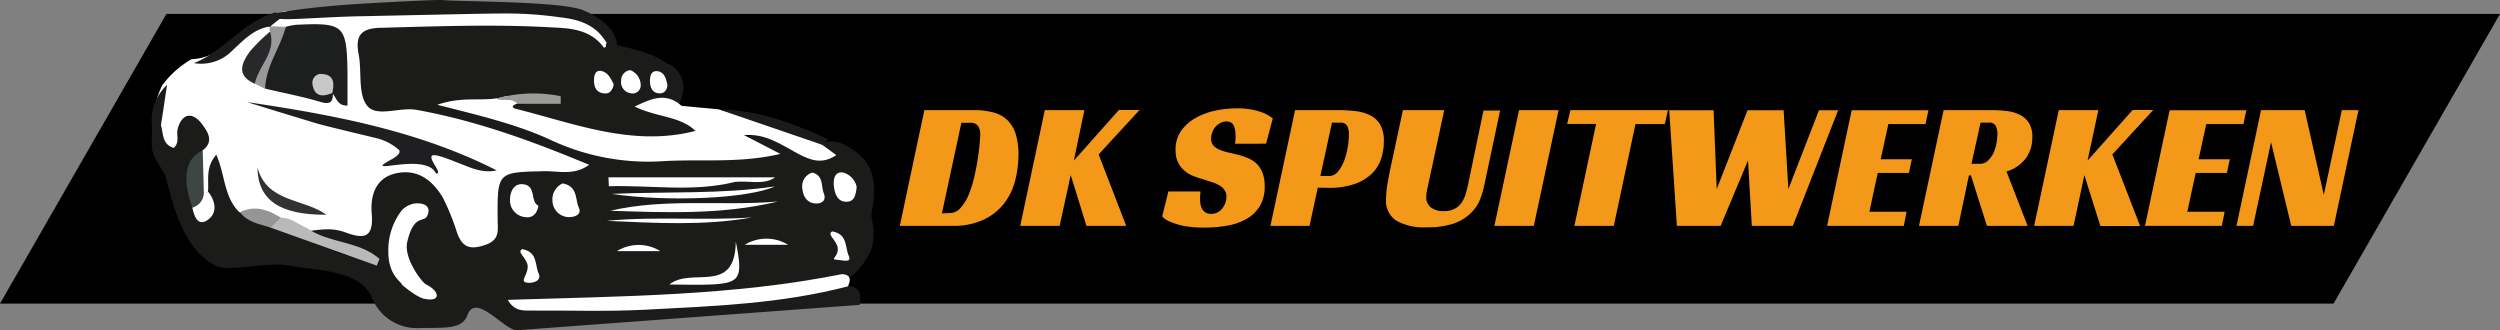 <svg xmlns="http://www.w3.org/2000/svg" xmlns:xlink="http://www.w3.org/1999/xlink" viewBox="0 0 450.63 59.53"><rect x="0" y="0" width="450.63" height="59.53" fill="#808080" stroke="none"/><defs><style>.cls-1{fill:none;}.cls-2{clip-path:url(#clip-path);}.cls-3{fill:#1b1b1a;}.cls-4{fill:#fff;}.cls-5{fill:#bab8b9;}.cls-6{fill:#3d4642;}.cls-7{fill:#9c9c9a;}.cls-8{fill:#959595;}.cls-9{fill:#1d1f1e;}.cls-10{fill:#1f1f21;}.cls-11{fill:#313233;}.cls-12{fill:#26282a;}.cls-13{fill:#99999c;}.cls-14{fill:#c7c8c7;}.cls-15{fill:#f49819;}</style><clipPath id="clip-path" transform="translate(0 -22.29)"><rect class="cls-1" x="16" width="151.36" height="105.11"></rect></clipPath></defs><g id="Laag_2" data-name="Laag 2"><g id="dk-logo-ovaal-v4-solid"><g id="dk-logo-breed-oranje"><polygon points="420.63 54.72 0 54.72 30 2.51 450.63 2.51 420.63 54.72"></polygon><g class="cls-2"><g class="cls-2"><path class="cls-3" d="M93.15,81.82c-2.24,0-7.37-6.81-8.87-2.79-1,2.74-4.11,2.28-8.91,2.4A8.7,8.7,0,0,1,67,75.85c-2.21-5-10.23-4.76-14.81-5.69-3.72-.75-10.77,1.16-13.1.11-7.44-3.36-8.64-15.82-9.63-16.93-.78-1.4-1.8-2.66-2.08-4.27-.05-1.44-.19-5.68,1.51-6.33.84-.41,1.34,5.25,2.3,3.1,1.12-2.52,2.88-3.28,5.06-1.62,2.41,1.86,3,4.19.69,6.67-3.19,2.62-1.7,6-1.39,9.08.31.46.46,1.21,1.17,1.06.5-.11.46-.7.39-1.15-.12-.88-.42-1.74-.55-2.64a9.67,9.67,0,0,1-.1-1.86c.12-1.69.14-4.71,2.16-5s2.4,2.86,2.92,4.37a21.73,21.73,0,0,0,2.32,5.46c1.29,2,3.54,2.21,5.52,2.94,4.94,1.94,9.74,4.26,14.24,5.52-1.86-.75-4.44-1.53-6.91-2.57-1.12-.47-2.57-.93-.88-2.46,2.67-.49,10-5.27,11.73-7.6,3-4.19,9-3.73,12.64,1,1.5,2,2.28,4.37,3.39,6.58.56,1.09,1.14,2.34,2.71,2.07s1.75-1.55,1.92-2.79c.05-.45,0-.93.09-1.38.63-7.53,1.86-8.68,9.45-8.73a45.33,45.33,0,0,1,5.59.17C91.53,49.07,80.9,44,69,44.17c-2.94,0-4.65-1.46-4.76-4.49A20.08,20.08,0,0,0,64,37.37c-1.18-9.7-.43-10.74,9.54-10.54s20.08-1,30.05.84c2.4.44,4.43,1.3,5.58,3.58.66.56-1.91,2.54,1.25,2.22,3.44-.33,7-.65,10.48.51,2.56,1.86,2.79,4.21,1.58,6.9-.88,1.14-2.25,1.29-4.09,1.55,2.58.93,4.65,1.35,6.51,2.56.76.52,1.73,1,1.65,2-.11,1.39-1.45,1.56-2.46,1.6-5.38.26-10.82.83-16.11-.39-4.79-1-9.39-2.89-14.17-4.12-1.12-.28-4.45-.6-1.06-2.89,2.26-.13,4.51-.28,6.72-.2-3.39.41-6.85-.52-10.18.93a16.63,16.63,0,0,1-6.21.08c5.95,1.65,12.73,3.26,19.07,6.12A31.55,31.55,0,0,0,117.08,51c6.43-.3,12.91.42,19.49-.54-.78-1-2-1.05-2.47-2.11,1.09-3,3.17-1.47,4.85-.93,2.31.77,4.35,2.24,6.67,3,1.12.4,2.57,1,2.24-1.29a1.74,1.74,0,0,1,1.34-1.31,5.44,5.44,0,0,1,3.39.74c4.86,2.56,5.63,6.73,4.57,11.63a5.23,5.23,0,0,0-.06,1.37,10.21,10.21,0,0,1,0,5.59A13.29,13.29,0,0,1,151,73.76c-10.07,2.67-20.48,3.2-30.71,3.8-8.15.47-16.37.93-23.32.67,17.68-.23,36.56-.71,55.2-4.36,2.56-.23,3.23,1.12,2.79,3.37" transform="translate(0 -22.29)"></path><path class="cls-4" d="M109,31.1c-2.39-3.55-6.19-3.72-9.84-3.89-10.24-.57-20.39-.17-30.59.09-3.49.09-4.57,1.4-3.92,4.77.6,3.14-.17,7.19,1.55,9.3s5.86.18,8.87.72C85.71,44,95.82,47.67,106.2,52c-2.79,2-5.58,1.08-8.13,1.15-8.37.19-8.43.12-8.37,8.58,0,2,.52,3.79-2.29,4.73s-4.09.31-5-2.16a43.28,43.28,0,0,0-2.59-6.4c-1.86-3.09-4.5-5.2-8.38-4.38S66.75,57.75,67,60.73c.43,4.84-1.76,4.56-5,3.36-2.21-.74-4-.45-6.33-.16-1.86.81-3.76-1.18-5.35-1.61a41.07,41.07,0,0,0-7.17-1.78c-2.8-2.71-2.55-6.72-4.16-10.35-2,2.22-1.31,4.56-1.5,6.7a1,1,0,0,1-1.38-.34l0,0a7,7,0,0,1,.37-7.11c2.09-1.58,1.08-3.22,0-4.7-1.78-2.4-3.72-2-4.45.78-.29,1.1.43,2.42-.71,3.43-2.09-.62-1.86-2.49-2.28-4-1.75-2.46-.93-4.86.18-7.26a17.52,17.52,0,0,1,5.3-4.73c3.2-.13,5.69-1.86,8.11-3.72,1.64-1.29,3.16-3,5.58-2.45a2.5,2.5,0,0,1,.8,1c-.34,1.8-1.92,2.73-2.76,4.2s-1.74,3,.15,4.41a12.64,12.64,0,0,0,2.16,1.12c3.57.76,7,2.15,10.79,1.6a4.37,4.37,0,0,1,1.13-.23c2.92-7.29.93-10.5-6.51-10.54H51.24a4,4,0,0,1-2.51-1.22c-.11-1.71,1.24-2.16,2.4-2.79,9.76-.5,19.39-.93,29.77-1.86,6.94.73,13.42-.07,20,1.7,3.48.93,7.44,1,8.7,5.49A2,2,0,0,1,109,31.1" transform="translate(0 -22.29)"></path><path class="cls-4" d="M122.43,41a1.06,1.06,0,0,0,.5.36c1.13,1.59,2.95,1.33,4.53,1.86,2.38.78,5.29.69,6.69,3.44l6.51,3.37c-7.25,1.71-14.07.93-20.82,1.29a41.43,41.43,0,0,1-20.2-3.63c-6.23-2.93-13-4.53-20.82-6.51,4.17-1.47,7.44-.7,10.62-1.15,1.38-.09,3-1.38,3.82.93l-.43.17c-.72.34-.33.65.09.76,10.66,2.66,21.1,6.92,32.43,4-2.66-2.67-6.91-2.42-10.95-4.39,3-1.44,5.38-2.45,8-.51" transform="translate(0 -22.29)"></path><path class="cls-4" d="M152.84,73.9c-12,3.15-24.32,3.58-36.6,4.22-6.77.35-13.57.11-20.37.15-1.52,0-3.11.2-4.35-1.93,20.4-.66,40.53-.68,60.32-4.65,1.59.17,1.52,1.08,1,2.21" transform="translate(0 -22.29)"></path><path class="cls-4" d="M134.15,46.66c-2.68-.93-5.32-2-8.05-2.69-1.64-.39-2.84-.81-3.17-2.59l6.62.62c4.75,1.47,9.74,2,14.39,3.92,1.53.62,3.26.89,4.24,2.46l2.56,1.86c-2.55,1.75-4.66.93-6.93-.26-3-1.62-5.92-3.7-9.66-3.32" transform="translate(0 -22.29)"></path><path class="cls-4" d="M72.45,73.54c-.15-.45-2.45-1.69-2.45-5.8a11.74,11.74,0,0,1,2.45-7.57A4.18,4.18,0,0,1,74.56,59c1.19-.22,3.38.09,2.47,2.15-.6,1.39-2.41-.43-3.63,4.77-.66,2.87,2.59,7.26,3.45,7.67,2.34,1.12,2.8,3.24-.43,2.54-1.4-.3-4-2.54-4-2.54" transform="translate(0 -22.29)"></path><path class="cls-4" d="M110,60.28c10-2.33,20.17-.79,30.23-1.67-10,2.42-20.11,2-30.23,1.67" transform="translate(0 -22.29)"></path><path class="cls-5" d="M50.64,61.52c1.8,0,3.1,1.19,4.65,1.86,3.92,2.79,9.44,2.31,13.12,5.58l-.5,1.21L48.77,63.32c-.34-1.61.89-1.58,1.87-1.8" transform="translate(0 -22.29)"></path><path class="cls-4" d="M132.39,55.1c-7.53,1.86-15.1.53-22.64.76l-.08-1.61h19.08c1.08.82,2.6-.23,3.64.85" transform="translate(0 -22.29)"></path><path class="cls-4" d="M110.24,57.24c9.86-.45,19.68.09,29.43-1.35-4.81,2.21-19.3,2.85-29.43,1.35" transform="translate(0 -22.29)"></path><path class="cls-3" d="M104.6,34.18c1.06-2.3.73-1.32,1.59-3.08.06-.44,2.9.06,3-.38a2.15,2.15,0,0,1,1.31-.48c3.36.82,6.81,1.43,9.73,3.48" transform="translate(0 -22.29)"></path><path class="cls-3" d="M148.18,48.38,129.57,42a38.81,38.81,0,0,1,12,2.25,82.58,82.58,0,0,1,7.74,3.16Z" transform="translate(0 -22.29)"></path><path class="cls-4" d="M109.37,62.1c8.74-.86,17.48,0,26.2-.62-8.68,1.55-17.48,1-26.2.62" transform="translate(0 -22.29)"></path><path class="cls-6" d="M36.54,49.43l.2,7.45c1.08,2.25.47,3.25-2.08,2.79-1.91-5.28-1.23-8.94,1.88-10.24" transform="translate(0 -22.29)"></path><path class="cls-4" d="M120.63,73.59c4-3.28,11.86,2,12-7.73,1.35,6.6.78,7.45-4.46,7.71-2.41.11-4.83,0-7.51,0" transform="translate(0 -22.29)"></path><path class="cls-4" d="M97.05,59.36c-.26,1.59-1.2,2.24-2.29,2.07a3,3,0,0,1-2.82-3.26,1.81,1.81,0,0,1,0-.23c.11-1.21.72-2.54,2.22-2.45,2.61.16,1.34,3.11,2.86,3.87" transform="translate(0 -22.29)"></path><path class="cls-4" d="M101.41,55.35c2.79.51,2.24,2.88,2.93,4.38.61,1.31-.93,1.75-1.92,1.69a3,3,0,0,1-2.84-3,3.13,3.13,0,0,1,1.83-3.07" transform="translate(0 -22.29)"></path><path class="cls-4" d="M154.42,56c-.15,1.3-.36,2.52-1.6,2.64-1.76.18-2.32-1.28-2.49-2.65-.16-1.19,0-2.8,1.6-2.61A3.4,3.4,0,0,1,154.42,56" transform="translate(0 -22.29)"></path><path class="cls-4" d="M146.43,53.4c2.06.54,1.54,2.46,2.07,3.77.46,1.13-.25,1.81-1.33,1.8-1.71,0-2.44-1.33-2.55-2.73a2.56,2.56,0,0,1,1.81-2.84" transform="translate(0 -22.29)"></path><path class="cls-7" d="M93.24,41c-1-1.2-2.61-.35-3.81-.93a24.78,24.78,0,0,1,11.64-.44V41Z" transform="translate(0 -22.29)"></path><path class="cls-4" d="M111.2,67.56a7.42,7.42,0,0,1,7.83,0Z" transform="translate(0 -22.29)"></path><path class="cls-8" d="M50.64,61.52l-1.86,1.8c-2-.67-4.17-.93-5.53-2.79,2.68-1.31,5.07-.45,7.39,1" transform="translate(0 -22.29)"></path><path class="cls-3" d="M28.25,48.65c-1.48-4.06-1.41-7.85,1.86-11.09C29.75,40,29.4,42.45,29,44.9c-1.2,1-.55,2.49-.79,3.75" transform="translate(0 -22.29)"></path><path class="cls-4" d="M34.66,59.71a2.78,2.78,0,0,0,2.08-2.79h.85c1.38,1.86,1.63,4-.45,5.2-1.6.85-2.15-1-2.48-2.41" transform="translate(0 -22.29)"></path><path class="cls-4" d="M113.63,34.94a2.94,2.94,0,0,1,1.86,2.74A1.46,1.46,0,0,1,114,39.14a1.34,1.34,0,0,1-.4-.06,2,2,0,0,1-1.63-2.3,1.8,1.8,0,0,1,1.63-1.84" transform="translate(0 -22.29)"></path><path class="cls-4" d="M132.39,55.1c-1.2-.37-2.65.36-3.66-.85h11c-2.08,1.49-4.83.52-7.35.85" transform="translate(0 -22.29)"></path><path class="cls-4" d="M110.63,37.47c-.2,1.08-.71,1.7-1.55,1.67-1.56-.06-2.08-1.13-2-2.52,0-.76.25-1.71,1.23-1.55,1.37.23,1.82,1.51,2.31,2.4" transform="translate(0 -22.29)"></path><path class="cls-4" d="M120.31,37.61c-.07.89-.55,1.53-1.39,1.51-1.34,0-1.75-1.08-1.77-2.21,0-.93.23-2,1.47-1.77s1.45,1.43,1.69,2.47" transform="translate(0 -22.29)"></path><path class="cls-9" d="M60,39c.05,1.51-.33,2.2-2.11,1.7-3.32-1-6.71-1.63-10.07-2.43-1.62-4.65,1.08-7.91,3.73-11.16a11.92,11.92,0,0,1,1.78-.35c8.67-.41,9.16,0,9.31,8.55v6c-1.86.12-2-1.51-2.79-2.24a7.4,7.4,0,0,1-.83-.85c.22.44.68.51,1,.77" transform="translate(0 -22.29)"></path><path class="cls-10" d="M44.52,40.69C60.09,43,75.4,45.84,89.53,53c-2.64.61-4.92-.59-7.2-1.45-1.2-.46-4.17-1.72-4.51-1.14s.93,2,1.16,2.84c.07.26-.31.46-.44.21-2-3.86-13.87.8-7.94-2.46.46-.25,1.86-1.09,1.3-1.7a9.61,9.61,0,0,0-4.24-2.15c-3.83-.93-8.37-2-10.4-2.56C53,43.3,48.72,42,44.52,40.69" transform="translate(0 -22.29)"></path><path class="cls-3" d="M111.18,31.78c-3.21-.4-1.39-1.91-2-2-1.85-3.05-4.9-4-8.15-4.36a68.81,68.81,0,0,0-9.53-.7c-3.4,0-7.35.1-11.44.18l-14.63.31c-6.9.12-12.66.69-14.92.49,0,0-1.75-.56-1.12-.95.88-.15,5.19-1.19,17.14-1.87,6-.35,12.12-.63,13.07-.59,1.94.19,8.74.22,14.93.53,4.51.22,8.69.59,10.47,1.27,2.78,1.11,6.85,3.57,6.22,7.68" transform="translate(0 -22.29)"></path><path class="cls-11" d="M46.4,52.44C48.1,58.82,54.64,58,58.85,61c-8.42.05-12.4-2.62-12.45-8.6" transform="translate(0 -22.29)"></path><path class="cls-3" d="M49.7,24.51l1.08.89-2.15,1.71.1-.05c-2.91.37-4.82,2.47-6.77,4.26a7.85,7.85,0,0,1-7,2.35c5.46-2.16,8.93-7.52,14.72-9.16" transform="translate(0 -22.29)"></path><path class="cls-12" d="M45.93,37.38c-3.4-1.49-2.4-3.72-.85-5.86A31,31,0,0,1,48.67,28c.93-.21,1.67.51,1.34,1.15-1.42,2.73-1.45,6.15-4.08,8.28" transform="translate(0 -22.29)"></path><path class="cls-13" d="M45.93,37.38c.64-3.22,3.94-5.67,2.72-9.43a2.9,2.9,0,0,1,0-.93l-.06,0,2.93.1c-1,3.81-3.61,7.06-3.73,11.17Z" transform="translate(0 -22.29)"></path><path class="cls-14" d="M60,39c-1.78.79-3.32.79-3.68-1.54a1.61,1.61,0,0,1,1.32-1.84l.22,0c2.43.06,2.45,1.71,2,3.52Z" transform="translate(0 -22.29)"></path><path class="cls-4" d="M94.16,67.2c2.79.51,2.24,2.88,2.93,4.38.6,1.3-.93,1.76-1.91,1.68-1.73-.11,0-1.33-.06-3-.09-1.45-2.07-2.52-1-3.07" transform="translate(0 -22.29)"></path><path class="cls-4" d="M150.05,64c2.79.52,2.25,2.9,2.93,4.39.6,1.3-.93.82-1.92.75-1.71-.11.06-.4-.05-2.07-.1-1.44-2.07-2.51-1-3.07" transform="translate(0 -22.29)"></path><path class="cls-4" d="M134.24,66.42a7.44,7.44,0,0,1,7.82,0Z" transform="translate(0 -22.29)"></path></g></g><path class="cls-15" d="M162.19,63l4.43-20.86h8.84a13.58,13.58,0,0,1,3.57.41,5.84,5.84,0,0,1,2.53,1.36,6.06,6.06,0,0,1,1.51,2.5,12.17,12.17,0,0,1,.51,3.78,18.59,18.59,0,0,1-.61,4.7,11.32,11.32,0,0,1-2,4.1,10.17,10.17,0,0,1-3.7,2.91,12.82,12.82,0,0,1-5.63,1.1Zm9-2.3a2.56,2.56,0,0,0,1.92-.9,8.17,8.17,0,0,0,1.45-2.3,20,20,0,0,0,1-3.09c.27-1.13.49-2.22.65-3.27s.29-2,.36-2.83.12-1.42.12-1.77A2.71,2.71,0,0,0,176.3,45a1.62,1.62,0,0,0-1.43-.58h-1.58l-3.51,16.33Z" transform="translate(0 -22.29)"></path><path class="cls-15" d="M193.57,51.23l8.11-9.11h3.72l-7.37,8L203,63h-7.16L193,53.85,191,63h-7.1l4.43-20.86h7.13Z" transform="translate(0 -22.29)"></path><path class="cls-15" d="M222.61,48.2a6.81,6.81,0,0,0,.1-1.35,7.61,7.61,0,0,0-.06-1,3.48,3.48,0,0,0-.23-.86,1.31,1.31,0,0,0-.5-.59,1.55,1.55,0,0,0-.85-.21,2.22,2.22,0,0,0-1.09.26,3.55,3.55,0,0,0-.87.67,3,3,0,0,0-.59,1,3.06,3.06,0,0,0-.21,1.13,1.82,1.82,0,0,0,.44,1.31,3.44,3.44,0,0,0,1.17.76,9.36,9.36,0,0,0,1.64.49c.61.13,1.25.29,1.91.46a14.09,14.09,0,0,1,1.64.59,5.24,5.24,0,0,1,1.46,1,4.63,4.63,0,0,1,1,1.58,6.52,6.52,0,0,1,.39,2.42,6.79,6.79,0,0,1-.82,3.48,6.49,6.49,0,0,1-2.27,2.3,10.33,10.33,0,0,1-3.43,1.28,22.53,22.53,0,0,1-4.32.39A19.29,19.29,0,0,1,213.3,63,12.57,12.57,0,0,1,211,62.3a4.08,4.08,0,0,1-1.51-1l1.11-4.5h5.79c0,.2-.05.47-.07.81s0,.6,0,.8a3.4,3.4,0,0,0,.1.82,2.61,2.61,0,0,0,.31.79,1.58,1.58,0,0,0,.61.59,1.85,1.85,0,0,0,1,.23,2.36,2.36,0,0,0,1.17-.29,3,3,0,0,0,.85-.74,3.41,3.41,0,0,0,.71-2.06,2,2,0,0,0-.35-1.21,2.81,2.81,0,0,0-.93-.84,6.65,6.65,0,0,0-1.37-.59l-1.59-.51c-.52-.15-1.08-.34-1.66-.56a5.5,5.5,0,0,1-1.59-.92,4.8,4.8,0,0,1-1.2-1.49,5,5,0,0,1-.48-2.32,5.74,5.74,0,0,1,1.07-3.53,8.09,8.09,0,0,1,2.7-2.32,12.24,12.24,0,0,1,3.56-1.26,18.63,18.63,0,0,1,3.68-.38,12.9,12.9,0,0,1,4,.54,7.31,7.31,0,0,1,2.51,1.27l-1.21,4.56Z" transform="translate(0 -22.29)"></path><path class="cls-15" d="M237.53,56.12,236.05,63H229l4.44-20.86H241a27.51,27.51,0,0,1,3.42.19,8.07,8.07,0,0,1,2.66.79,4.35,4.35,0,0,1,1.74,1.69,6,6,0,0,1,.62,3,9.65,9.65,0,0,1-.54,3.23,6.62,6.62,0,0,1-1.74,2.66,8.28,8.28,0,0,1-3.1,1.79,14.28,14.28,0,0,1-4.64.66Zm2-2.1a2.09,2.09,0,0,0,1.66-.82,7.15,7.15,0,0,0,1.12-2,12.7,12.7,0,0,0,.64-2.46,15.27,15.27,0,0,0,.2-2.24,3.32,3.32,0,0,0-.3-1.49,1.27,1.27,0,0,0-1.28-.61h-1.48L238,54Z" transform="translate(0 -22.29)"></path><path class="cls-15" d="M257.44,55.56c-.11.49-.19.9-.26,1.25a5,5,0,0,0-.1,1,2.3,2.3,0,0,0,.81,1.84,3.56,3.56,0,0,0,2.38.69,3.92,3.92,0,0,0,1.89-.4,3.42,3.42,0,0,0,1.21-1,5.49,5.49,0,0,0,.76-1.51,17.64,17.64,0,0,0,.48-1.81l2.79-13.4h3l-2.86,13.47a14.64,14.64,0,0,1-.95,3A7.44,7.44,0,0,1,264.79,61a8.42,8.42,0,0,1-3,1.66,14.94,14.94,0,0,1-4.57.6,10,10,0,0,1-5.58-1.23,4.25,4.25,0,0,1-1.81-3.79,19.35,19.35,0,0,1,.29-2.93c.2-1.18.45-2.46.76-3.84l2-9.33h7.45Z" transform="translate(0 -22.29)"></path><path class="cls-15" d="M276.47,63h-7.1l4.44-20.86h7.13Z" transform="translate(0 -22.29)"></path><path class="cls-15" d="M300.09,44.65H294.8L290.89,63h-7.1l3.91-18.37h-5.22l.59-2.49h17.58Z" transform="translate(0 -22.29)"></path><path class="cls-15" d="M300.88,42.16h8l.56,14.22L315,42.16h6.5l.86,14.22,5.51-14.22h3.46L323.16,63h-7.39l-.69-11.79L310.15,63h-7.89Z" transform="translate(0 -22.29)"></path><path class="cls-15" d="M333.77,42.16h13.84l-.53,2.49h-6.7L339,51h5.61l-.52,2.46h-5.62l-1.51,7h6.7L343.17,63H329.34Z" transform="translate(0 -22.29)"></path><path class="cls-15" d="M366.33,47.12a6.4,6.4,0,0,1-1.08,3.58,6.68,6.68,0,0,1-3.58,2.5L365.48,63h-7.33l-2.89-9.1h-.36L353,63h-7.1l4.44-20.86h8.64a21.62,21.62,0,0,1,2.86.18,6.83,6.83,0,0,1,2.35.72,4.12,4.12,0,0,1,1.59,1.51A4.81,4.81,0,0,1,366.33,47.12Zm-9.46,4.7a2,2,0,0,0,1.46-.58,4.39,4.39,0,0,0,1-1.39,7.35,7.35,0,0,0,.54-1.76,9.71,9.71,0,0,0,.17-1.63,3.25,3.25,0,0,0-.3-1.46,1.27,1.27,0,0,0-1.28-.61H357l-1.64,7.43Z" transform="translate(0 -22.29)"></path><path class="cls-15" d="M376.29,51.23l8.12-9.11h3.71l-7.36,8,5,12.91h-7.16l-2.89-9.17L373.76,63h-7.1l4.44-20.86h7.13Z" transform="translate(0 -22.29)"></path><path class="cls-15" d="M391.08,42.16h13.83l-.52,2.49h-6.71L396.3,51h5.62l-.52,2.46h-5.62l-1.52,7H401L400.48,63H386.64Z" transform="translate(0 -22.29)"></path><path class="cls-15" d="M420.68,63H413l-3.64-15.08L406.13,63h-3l4.43-20.86h7.86l3.45,15.28,3.25-15.28h3Z" transform="translate(0 -22.29)"></path></g></g></g></svg>